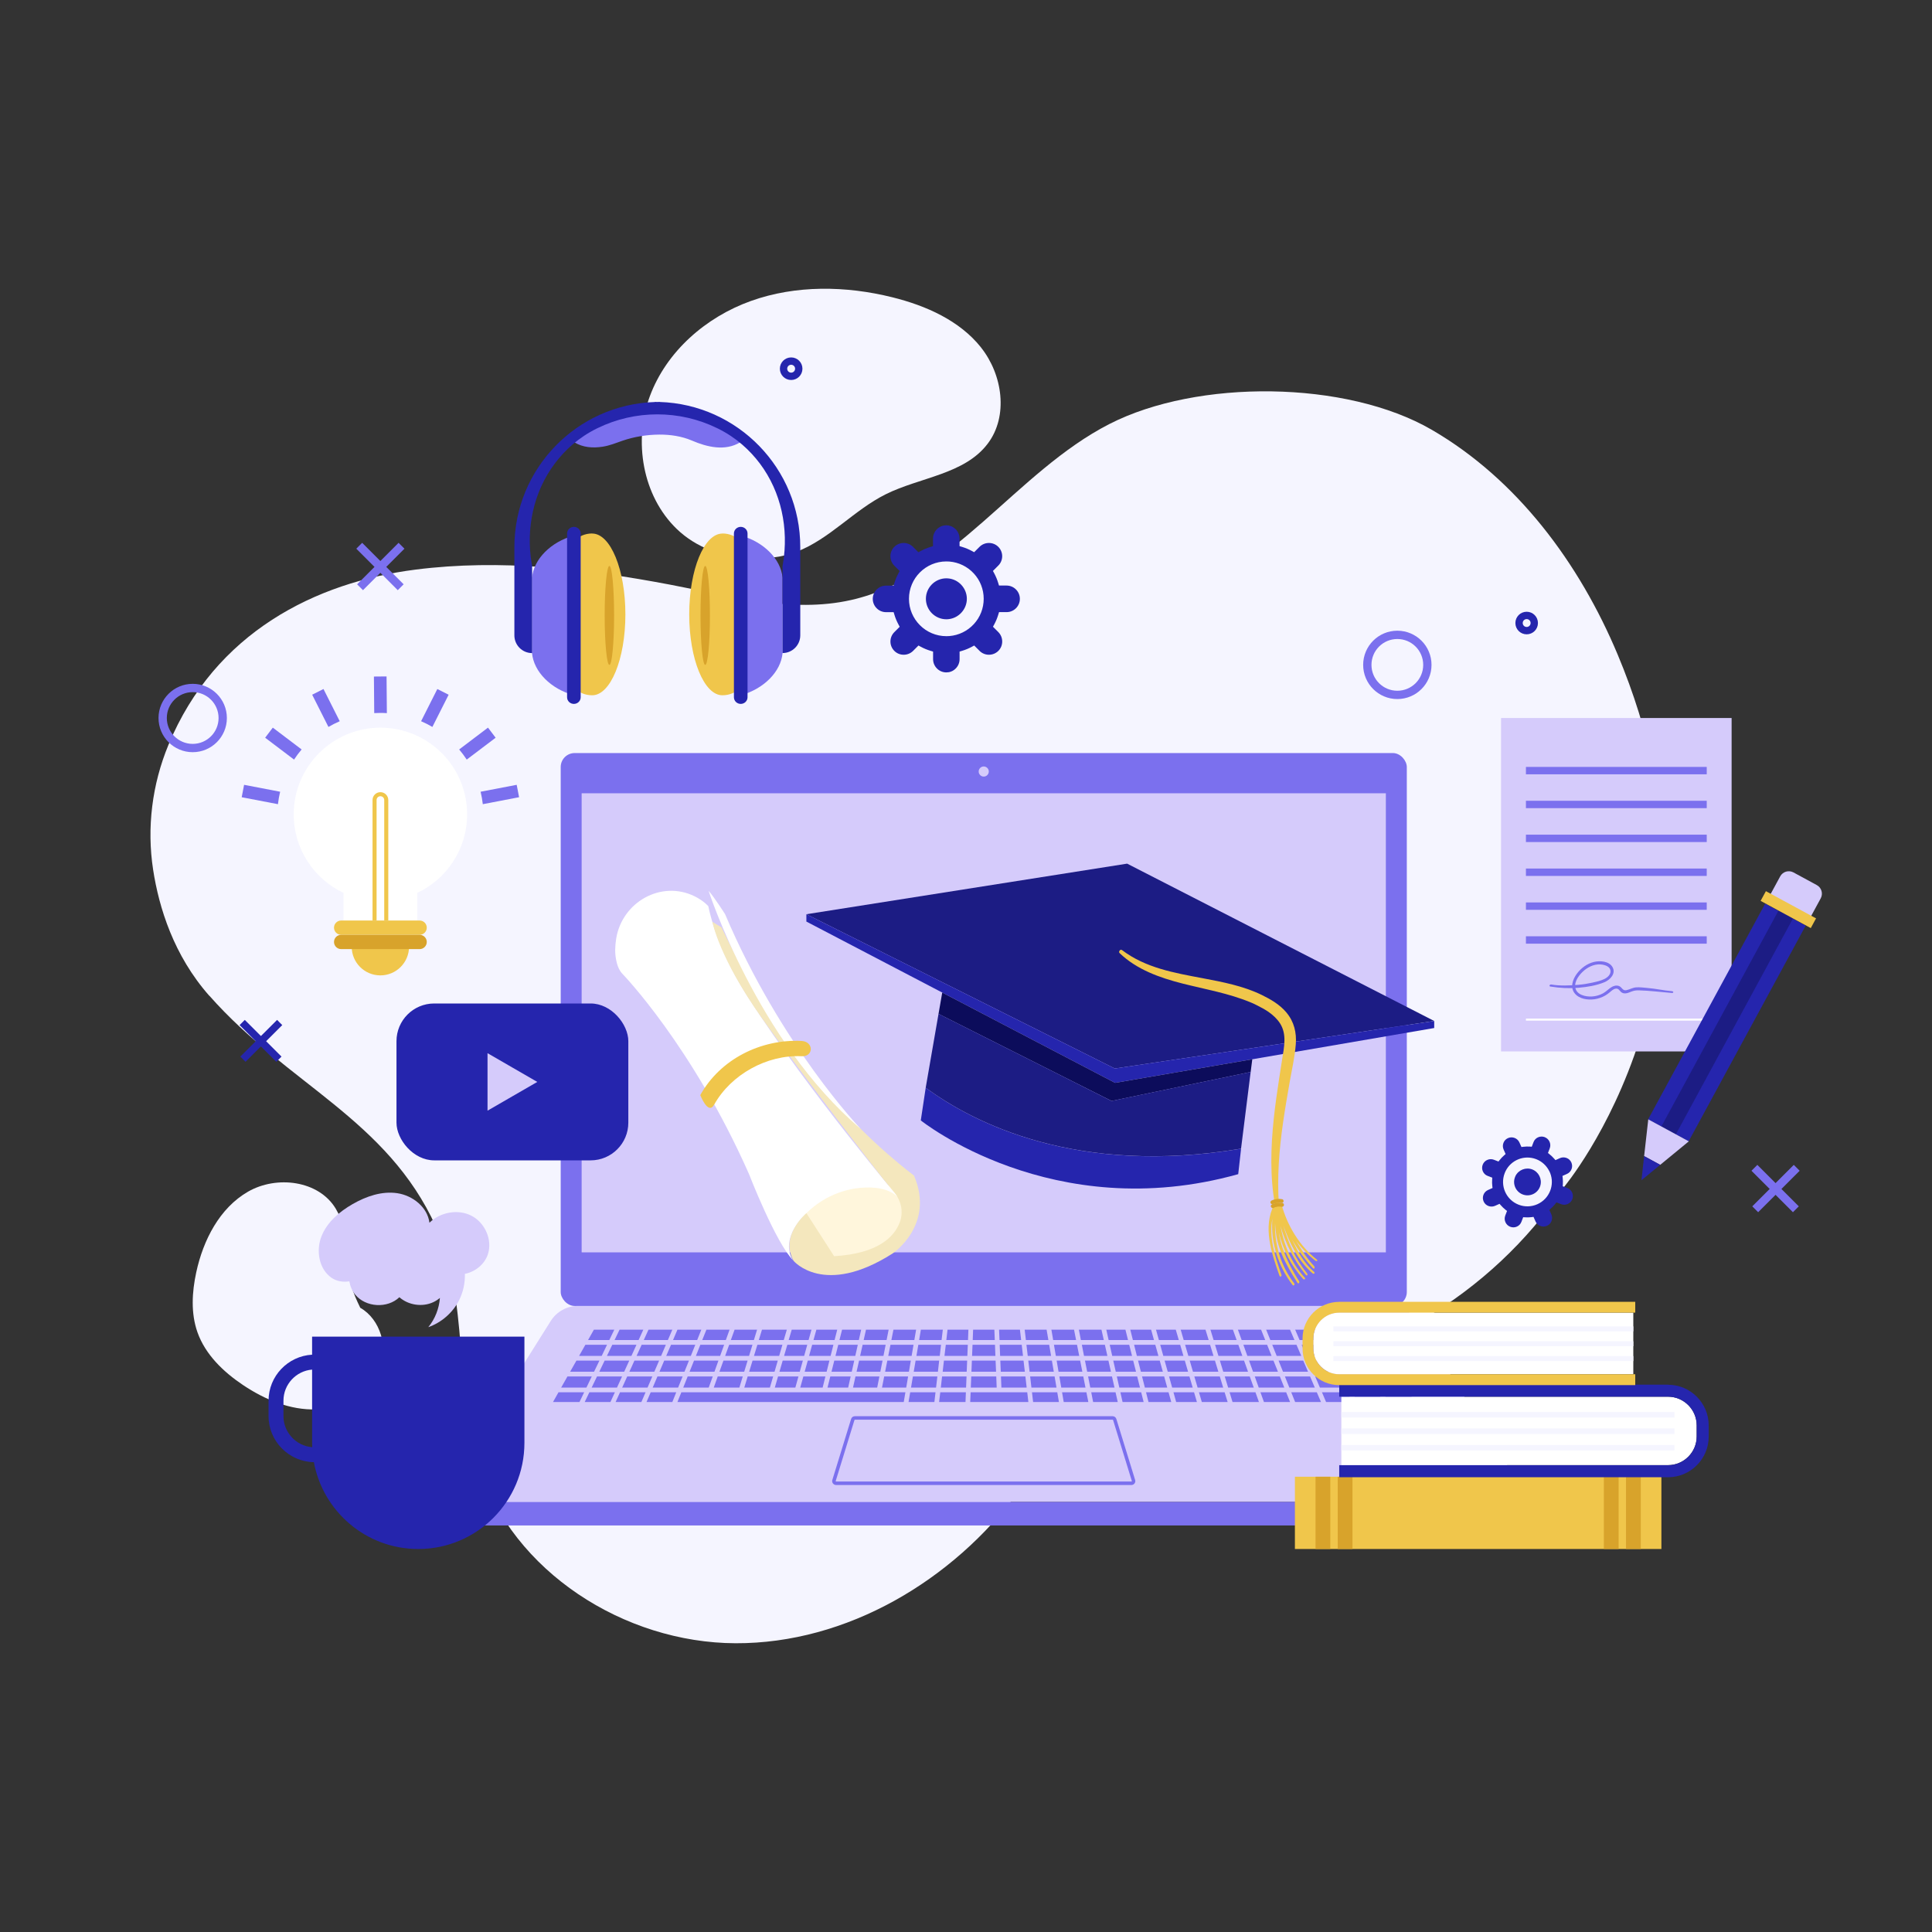 <?xml version="1.0" encoding="UTF-8"?>
<svg id="Objects" xmlns="http://www.w3.org/2000/svg" version="1.1" viewBox="0 0 500 500">
  <rect x="0" y="0" width="500" height="500" fill="#333333" stroke="none"/>
  <defs>
    <style>
      .cls-1 {
        fill: #f5f5ff;
      }

      .cls-1, .cls-2, .cls-3, .cls-4, .cls-5, .cls-6, .cls-7, .cls-8, .cls-9, .cls-10, .cls-11 {
        stroke-width: 0px;
      }

      .cls-2 {
        fill: #7b70ee;
      }

      .cls-3 {
        fill: #f4e7bd;
      }

      .cls-4 {
        fill: #d5cbfb;
      }

      .cls-5 {
        fill: #0c0c5b;
      }

      .cls-6 {
        fill: #f0c64b;
      }

      .cls-12 {
        stroke: #2525ad;
        stroke-width: 1.9px;
      }

      .cls-12, .cls-13 {
        fill: none;
        stroke-miterlimit: 10;
      }

      .cls-13 {
        stroke: #7b70ee;
        stroke-width: 2.15px;
      }

      .cls-7 {
        fill: #fff;
      }

      .cls-8 {
        fill: #fff6dc;
      }

      .cls-9 {
        fill: #d8a32b;
      }

      .cls-10 {
        fill: #2525ad;
      }

      .cls-11 {
        fill: #1c1c84;
      }
    </style>
  </defs>
  <g>
    <path class="cls-1" d="M54.19,257.7c20.29,22.97,45.98,31.9,58.65,59.82,8.68,19.14,4.61,41.79,11.03,61.8,8.79,27.43,37.69,45.85,66.49,45.95,28.8.1,56.25-16.22,73.34-39.4,5.6-7.6,10.46-16.15,18.32-21.39,11.25-7.51,25.85-6.54,39.32-7.74,33.22-2.96,64.7-21.61,83.25-49.33,0,0,48.12-56.78,14.06-138.01-9.9-23.61-25.95-45.29-48.09-58.16-22.13-12.87-60.65-13.17-83.44-1.51-24.23,12.4-40.34,39.59-66.9,45.56-15.39,3.46-31.29-1.04-46.79-3.98-21.75-4.13-43.91-6.69-65.87-3.9-25.84,3.28-51.91,16.24-63.97,45.37-4.22,10.2-5.64,21.4-3.96,32.31,1.51,9.79,5.32,22.18,14.54,32.62Z"/>
    <path class="cls-1" d="M253.9,89.93c-5.59-7.01-14.29-10.84-22.99-13-12.01-2.98-24.92-3.2-36.57.96-11.65,4.17-21.86,13.05-26.16,24.65-4.3,11.6-1.93,25.79,6.98,34.37,4.99,4.81,12.01,7.39,18.9,7.38,4.09.44,8.27-.02,12.11-1.5,8.55-3.29,14.83-10.77,23.03-14.86,8.91-4.44,20.37-5.15,26.4-13.08,5.43-7.13,3.88-17.9-1.71-24.91Z"/>
    <path class="cls-1" d="M93.24,338.46c-.93-1.91-1.8-3.84-2.36-5.88-1.81-6.54-.5-14-4.01-19.81-4.41-7.29-15.27-8.62-22.66-4.38-7.39,4.25-11.62,12.55-13.42,20.88-1.11,5.13-1.43,10.59.32,15.54,2.04,5.75,6.69,10.22,11.76,13.62,5.64,3.78,12.22,6.55,19,6.32,3.02-.1,6.06-.9,8.75-2.31,2.12-.92,4-2.34,5.29-4.19.94-1.11,1.73-2.35,2.31-3.71,2.41-5.67.24-13.13-4.99-16.09Z"/>
  </g>
  <g>
    <g>
      <rect class="cls-2" x="145.11" y="194.89" width="218.97" height="143.09" rx="3.61" ry="3.61"/>
      <rect class="cls-4" x="150.53" y="205.3" width="208.13" height="118.81"/>
      <path class="cls-4" d="M255.9,199.67c0,.72-.59,1.31-1.31,1.31s-1.31-.59-1.31-1.31.59-1.31,1.31-1.31,1.31.59,1.31,1.31Z"/>
      <g>
        <path class="cls-4" d="M393.55,384.67l-26.9-42.81c-1.52-2.42-4.17-3.88-7.02-3.88h-210.07c-2.85,0-5.51,1.47-7.02,3.88l-26.9,42.81c-.76,1.21-1.03,2.65-.79,4.04h279.49c.24-1.39-.03-2.83-.79-4.04Z"/>
        <path class="cls-2" d="M114.85,388.71c.05.29.11.57.21.85l.42,1.27c.79,2.36,2.99,3.95,5.47,3.95h267.29c2.48,0,4.69-1.59,5.48-3.95l.42-1.27c.09-.28.16-.57.21-.85H114.85Z"/>
      </g>
      <g>
        <polygon class="cls-2" points="159.68 359.1 160.99 356.22 154.51 356.22 153.12 359.1 159.68 359.1"/>
        <polygon class="cls-2" points="171.1 350.9 171.74 349.4 172.33 348.02 166.06 348.02 164.75 350.9 171.1 350.9"/>
        <polygon class="cls-2" points="162.33 356.22 161.02 359.1 167.59 359.1 168.82 356.22 162.33 356.22"/>
        <polygon class="cls-2" points="161.54 355 162.85 352.12 156.48 352.12 155.1 355 161.54 355"/>
        <polygon class="cls-2" points="293.5 348.02 294.22 350.9 299.8 350.9 298.99 348.02 293.5 348.02"/>
        <polygon class="cls-2" points="193.5 356.22 192.62 359.1 199.25 359.1 200.09 356.22 193.5 356.22"/>
        <polygon class="cls-2" points="185.75 356.22 184.72 359.1 191.35 359.1 192.23 356.22 185.75 356.22"/>
        <polygon class="cls-2" points="177.97 356.22 176.82 359.1 183.42 359.1 184.46 356.22 177.97 356.22"/>
        <polygon class="cls-2" points="170.15 356.22 168.92 359.1 175.5 359.1 176.66 356.22 170.15 356.22"/>
        <polygon class="cls-2" points="300.26 348.02 301.06 350.9 306.27 350.9 305.43 348.02 300.26 348.02"/>
        <polygon class="cls-2" points="215.91 352.12 215.19 355 220.43 355 221.08 352.12 215.91 352.12"/>
        <polygon class="cls-2" points="272.76 348.02 273.25 350.9 279.3 350.9 278.73 348.02 272.76 348.02"/>
        <polygon class="cls-2" points="214.96 350.9 215.69 348.02 210.19 348.02 209.39 350.9 214.96 350.9"/>
        <polygon class="cls-2" points="208.12 350.9 208.92 348.02 203.76 348.02 202.92 350.9 208.12 350.9"/>
        <polygon class="cls-2" points="221.35 350.9 222 348.02 216.94 348.02 216.22 350.9 221.35 350.9"/>
        <polygon class="cls-2" points="306.7 348.02 307.54 350.9 314.05 350.9 313.17 348.02 306.7 348.02"/>
        <polygon class="cls-2" points="188.71 348.02 187.67 350.9 193.86 350.9 194.31 349.42 194.74 348.02 188.71 348.02"/>
        <polygon class="cls-2" points="186.37 350.9 187.41 348.02 181.25 348.02 180.1 350.9 186.37 350.9"/>
        <polygon class="cls-2" points="173.66 348.02 172.42 350.9 178.79 350.9 179.39 349.4 179.94 348.02 173.66 348.02"/>
        <polygon class="cls-2" points="287.19 348.02 287.84 350.9 292.97 350.9 292.24 348.02 287.19 348.02"/>
        <polygon class="cls-2" points="279.98 348.02 280.54 350.9 286.59 350.9 285.94 348.02 279.98 348.02"/>
        <polygon class="cls-2" points="201.65 350.9 202.49 348.02 196.01 348.02 195.13 350.9 201.65 350.9"/>
        <polygon class="cls-2" points="209.26 346.8 210.01 344.12 204.9 344.12 204.11 346.8 209.26 346.8"/>
        <polygon class="cls-2" points="202.84 346.8 203.63 344.12 197.2 344.12 196.38 346.8 202.84 346.8"/>
        <polygon class="cls-2" points="265.64 348.02 265.98 350.9 272.02 350.9 271.53 348.02 265.64 348.02"/>
        <polygon class="cls-2" points="229.45 346.8 229.98 344.12 224.12 344.12 223.52 346.8 229.45 346.8"/>
        <polygon class="cls-2" points="222.27 346.8 222.87 344.12 217.93 344.12 217.25 346.8 222.27 346.8"/>
        <polygon class="cls-2" points="215.99 346.8 216.67 344.12 211.28 344.12 210.53 346.8 215.99 346.8"/>
        <polygon class="cls-2" points="336.86 348.02 338.09 350.9 344.44 350.9 343.13 348.02 336.86 348.02"/>
        <polygon class="cls-2" points="172.85 346.8 174 344.12 167.83 344.12 166.61 346.8 172.85 346.8"/>
        <polygon class="cls-2" points="180.43 346.8 181.5 344.12 175.32 344.12 174.18 346.8 180.43 346.8"/>
        <polygon class="cls-2" points="195.11 346.8 195.93 344.12 190.11 344.12 189.14 346.8 195.11 346.8"/>
        <polygon class="cls-2" points="344.47 348.02 345.78 350.9 352.11 350.9 350.73 348.02 344.47 348.02"/>
        <polygon class="cls-2" points="187.85 346.8 188.81 344.12 182.82 344.12 181.74 346.8 187.85 346.8"/>
        <polygon class="cls-2" points="314.45 348.02 315.33 350.9 321.52 350.9 320.48 348.02 314.45 348.02"/>
        <polygon class="cls-2" points="228.83 356.22 228.26 359.1 234.53 359.1 235.02 356.22 228.83 356.22"/>
        <polygon class="cls-2" points="201.36 356.22 200.52 359.1 205.84 359.1 206.64 356.22 201.36 356.22"/>
        <polygon class="cls-2" points="221.4 356.22 220.76 359.1 227.02 359.1 227.59 356.22 221.4 356.22"/>
        <polygon class="cls-2" points="207.91 356.22 207.1 359.1 212.9 359.1 213.62 356.22 207.91 356.22"/>
        <polygon class="cls-2" points="214.88 356.22 214.16 359.1 219.51 359.1 220.15 356.22 214.88 356.22"/>
        <polygon class="cls-2" points="237.66 348.02 237.17 350.9 243.21 350.9 243.54 348.02 237.66 348.02"/>
        <polygon class="cls-2" points="236.63 346.8 237.09 344.12 231.22 344.12 230.69 346.8 236.63 346.8"/>
        <polygon class="cls-2" points="229.64 352.12 229.07 355 235.23 355 235.72 352.12 229.64 352.12"/>
        <polygon class="cls-2" points="329.25 348.02 330.4 350.9 336.76 350.9 335.53 348.02 329.25 348.02"/>
        <polygon class="cls-2" points="242.73 355 243.06 352.12 236.96 352.12 236.47 355 242.73 355"/>
        <polygon class="cls-2" points="321.78 348.02 322.81 350.9 329.08 350.9 327.93 348.02 321.78 348.02"/>
        <polygon class="cls-2" points="163.41 350.9 164.72 348.02 158.46 348.02 157.07 350.9 163.41 350.9"/>
        <polygon class="cls-2" points="302.08 359.1 301.28 356.22 295.56 356.22 296.29 359.1 302.08 359.1"/>
        <polygon class="cls-2" points="209.05 352.12 208.25 355 213.93 355 214.65 352.12 209.05 352.12"/>
        <polygon class="cls-2" points="312.8 346.8 311.98 344.12 305.56 344.12 306.34 346.8 312.8 346.8"/>
        <polygon class="cls-2" points="327.44 346.8 326.37 344.12 320.37 344.12 321.34 346.8 327.44 346.8"/>
        <polygon class="cls-2" points="320.04 346.8 319.08 344.12 313.26 344.12 314.08 346.8 320.04 346.8"/>
        <polygon class="cls-2" points="285.66 346.8 285.06 344.12 279.21 344.12 279.73 346.8 285.66 346.8"/>
        <polygon class="cls-2" points="278.49 346.8 277.96 344.12 272.1 344.12 272.56 346.8 278.49 346.8"/>
        <polygon class="cls-2" points="335.01 346.8 333.86 344.12 327.68 344.12 328.76 346.8 335.01 346.8"/>
        <polygon class="cls-2" points="298.65 346.8 297.91 344.12 292.52 344.12 293.19 346.8 298.65 346.8"/>
        <polygon class="cls-2" points="291.93 346.8 291.26 344.12 286.31 344.12 286.91 346.8 291.93 346.8"/>
        <polygon class="cls-2" points="295.03 359.1 294.3 356.22 289.03 356.22 289.68 359.1 295.03 359.1"/>
        <polygon class="cls-2" points="340.27 359.1 339.04 356.22 332.53 356.22 333.68 359.1 340.27 359.1"/>
        <polygon class="cls-2" points="324.47 359.1 323.43 356.22 316.96 356.22 317.84 359.1 324.47 359.1"/>
        <polygon class="cls-2" points="356.06 359.1 354.68 356.22 348.2 356.22 349.51 359.1 356.06 359.1"/>
        <polygon class="cls-2" points="348.17 359.1 346.86 356.22 340.36 356.22 341.59 359.1 348.17 359.1"/>
        <polygon class="cls-2" points="332.37 359.1 331.22 356.22 324.73 356.22 325.76 359.1 332.37 359.1"/>
        <polygon class="cls-2" points="288.43 359.1 287.78 356.22 281.6 356.22 282.16 359.1 288.43 359.1"/>
        <polygon class="cls-2" points="342.57 346.8 341.35 344.12 335.19 344.12 336.33 346.8 342.57 346.8"/>
        <polygon class="cls-2" points="353.47 350.9 359.32 350.9 357.69 348.02 352.08 348.02 353.47 350.9"/>
        <polygon class="cls-2" points="308.67 359.1 307.82 356.22 302.55 356.22 303.35 359.1 308.67 359.1"/>
        <polygon class="cls-2" points="350.14 346.8 348.85 344.12 342.69 344.12 343.91 346.8 350.14 346.8"/>
        <polygon class="cls-2" points="316.56 359.1 315.68 356.22 309.09 356.22 309.94 359.1 316.56 359.1"/>
        <polygon class="cls-2" points="357 346.8 355.48 344.12 350.2 344.12 351.49 346.8 357 346.8"/>
        <polygon class="cls-2" points="305.07 346.8 304.29 344.12 299.17 344.12 299.92 346.8 305.07 346.8"/>
        <polygon class="cls-2" points="265.7 359.1 265.37 356.22 259.05 356.22 259.16 359.1 265.7 359.1"/>
        <polygon class="cls-2" points="171.9 352.12 171.26 353.62 170.67 355 177.14 355 178.3 352.12 171.9 352.12"/>
        <polygon class="cls-2" points="272.72 355 272.23 352.12 266.12 352.12 266.46 355 272.72 355"/>
        <polygon class="cls-2" points="169.34 355 170.58 352.12 164.19 352.12 163.51 353.63 162.88 355 169.34 355"/>
        <polygon class="cls-2" points="223.25 348.02 222.6 350.9 228.64 350.9 229.21 348.02 223.25 348.02"/>
        <polygon class="cls-2" points="230.45 348.02 229.88 350.9 235.93 350.9 236.42 348.02 230.45 348.02"/>
        <polygon class="cls-2" points="194.76 352.12 193.88 355 200.45 355 201.29 352.12 194.76 352.12"/>
        <polygon class="cls-2" points="179.61 352.12 178.46 355 184.9 355 185.93 352.12 179.61 352.12"/>
        <polygon class="cls-2" points="202.56 352.12 201.72 355 206.98 355 207.78 352.12 202.56 352.12"/>
        <polygon class="cls-2" points="258.88 352.12 259 355 265.23 355 264.89 352.12 258.88 352.12"/>
        <polygon class="cls-2" points="187.23 352.12 186.19 355 192.6 355 193.48 352.12 187.23 352.12"/>
        <polygon class="cls-2" points="264.27 346.8 263.96 344.12 258.56 344.12 258.67 346.8 264.27 346.8"/>
        <polygon class="cls-2" points="280.92 359.1 280.35 356.22 274.16 356.22 274.65 359.1 280.92 359.1"/>
        <polygon class="cls-2" points="251.84 344.12 251.74 346.8 257.45 346.8 257.34 344.12 251.84 344.12"/>
        <polygon class="cls-2" points="251.69 348.02 251.57 350.9 257.61 350.9 257.5 348.02 251.69 348.02"/>
        <polygon class="cls-2" points="264.75 350.9 264.42 348.02 258.72 348.02 258.83 350.9 264.75 350.9"/>
        <polygon class="cls-2" points="271.32 346.8 270.86 344.12 265.19 344.12 265.5 346.8 271.32 346.8"/>
        <polygon class="cls-2" points="251.52 352.12 251.41 355 257.78 355 257.66 352.12 251.52 352.12"/>
        <polygon class="cls-2" points="251.36 356.22 251.24 359.1 257.94 359.1 257.83 356.22 251.36 356.22"/>
        <polygon class="cls-2" points="250.52 346.8 250.62 344.12 245.22 344.12 244.91 346.8 250.52 346.8"/>
        <polygon class="cls-2" points="237.87 346.8 243.68 346.8 244 344.12 238.32 344.12 237.87 346.8"/>
        <polygon class="cls-2" points="280.11 355 279.54 352.12 273.46 352.12 273.95 355 280.11 355"/>
        <polygon class="cls-2" points="222.33 352.12 221.68 355 227.83 355 228.4 352.12 222.33 352.12"/>
        <polygon class="cls-2" points="144.54 360.32 143.12 362.84 149.97 362.84 151.18 360.32 144.54 360.32"/>
        <polygon class="cls-2" points="307.47 355 306.63 352.12 301.4 352.12 302.21 355 307.47 355"/>
        <polygon class="cls-2" points="303.69 360.32 304.39 362.84 309.76 362.84 309.02 360.32 303.69 360.32"/>
        <polygon class="cls-2" points="294 355 293.27 352.12 288.11 352.12 288.76 355 294 355"/>
        <polygon class="cls-2" points="250.02 359.1 250.14 356.22 243.81 356.22 243.48 359.1 250.02 359.1"/>
        <polygon class="cls-2" points="326.2 360.32 327.11 362.84 333.87 362.84 332.86 360.32 326.2 360.32"/>
        <polygon class="cls-2" points="346.3 355 344.99 352.12 338.61 352.12 339.84 355 346.3 355"/>
        <polygon class="cls-2" points="334.17 360.32 335.18 362.84 341.87 362.84 340.79 360.32 334.17 360.32"/>
        <polygon class="cls-2" points="236.26 356.22 235.77 359.1 242.25 359.1 242.59 356.22 236.26 356.22"/>
        <polygon class="cls-2" points="146.86 356.22 145.23 359.1 151.77 359.1 153.15 356.22 146.86 356.22"/>
        <polygon class="cls-2" points="267.07 360.32 267.37 362.84 274.05 362.84 273.62 360.32 267.07 360.32"/>
        <polygon class="cls-2" points="168.4 360.32 167.32 362.84 174 362.84 175.01 360.32 168.4 360.32"/>
        <polygon class="cls-2" points="249.97 360.32 243.34 360.32 243.04 362.84 249.87 362.84 249.97 360.32"/>
        <polygon class="cls-2" points="338.51 355 337.28 352.12 330.89 352.12 332.04 355 338.51 355"/>
        <polygon class="cls-2" points="152.53 360.32 151.32 362.84 157.98 362.84 159.13 360.32 152.53 360.32"/>
        <polygon class="cls-2" points="280.79 352.12 281.36 355 287.51 355 286.86 352.12 280.79 352.12"/>
        <polygon class="cls-2" points="310.29 360.32 311.03 362.84 317.71 362.84 316.93 360.32 310.29 360.32"/>
        <polygon class="cls-2" points="282.41 360.32 282.9 362.84 289.27 362.84 288.7 360.32 282.41 360.32"/>
        <polygon class="cls-2" points="315.31 355 314.43 352.12 307.9 352.12 308.74 355 315.31 355"/>
        <polygon class="cls-2" points="322.99 355 321.96 352.12 315.7 352.12 316.58 355 322.99 355"/>
        <polygon class="cls-2" points="274.86 360.32 275.29 362.84 281.66 362.84 281.16 360.32 274.86 360.32"/>
        <polygon class="cls-2" points="318.21 360.32 318.98 362.84 325.81 362.84 324.91 360.32 318.21 360.32"/>
        <polygon class="cls-2" points="151.5 348.02 149.87 350.9 155.72 350.9 157.1 348.02 151.5 348.02"/>
        <polygon class="cls-2" points="350.06 360.32 351.21 362.84 357.87 362.84 356.65 360.32 350.06 360.32"/>
        <polygon class="cls-2" points="153.7 344.12 152.19 346.8 157.69 346.8 158.98 344.12 153.7 344.12"/>
        <polygon class="cls-2" points="330.73 355 329.57 352.12 323.25 352.12 324.29 355 330.73 355"/>
        <polygon class="cls-2" points="233.89 362.84 234.32 360.32 176.33 360.32 175.32 362.84 233.89 362.84"/>
        <polygon class="cls-2" points="289.95 360.32 290.52 362.84 295.97 362.84 295.34 360.32 289.95 360.32"/>
        <polygon class="cls-2" points="244.43 350.9 250.35 350.9 250.47 348.02 244.77 348.02 244.43 350.9"/>
        <polygon class="cls-2" points="362.32 356.22 356.03 356.22 359.22 362.84 366.07 362.84 362.32 356.22"/>
        <polygon class="cls-2" points="355.44 355 361.63 355 360 352.12 354.06 352.12 355.44 355"/>
        <polygon class="cls-2" points="354.09 355 352.7 352.12 346.33 352.12 347.64 355 354.09 355"/>
        <polygon class="cls-2" points="241.82 362.84 242.11 360.32 235.56 360.32 235.13 362.84 241.82 362.84"/>
        <polygon class="cls-2" points="251.19 360.32 251.09 362.84 266.14 362.84 265.85 360.32 251.19 360.32"/>
        <polygon class="cls-2" points="342.12 360.32 343.19 362.84 349.87 362.84 348.72 360.32 342.12 360.32"/>
        <polygon class="cls-2" points="300.94 355 300.14 352.12 294.53 352.12 295.26 355 300.94 355"/>
        <polygon class="cls-2" points="296.59 360.32 297.23 362.84 303.12 362.84 302.42 360.32 296.59 360.32"/>
        <polygon class="cls-2" points="149.18 352.12 147.55 355 153.74 355 155.13 352.12 149.18 352.12"/>
        <polygon class="cls-2" points="165.27 346.8 166.49 344.12 160.34 344.12 159.05 346.8 165.27 346.8"/>
        <polygon class="cls-2" points="160.46 360.32 159.32 362.84 165.99 362.84 167.07 360.32 160.46 360.32"/>
        <polygon class="cls-2" points="250.18 355 250.3 352.12 244.29 352.12 243.96 355 250.18 355"/>
        <polygon class="cls-2" points="272.93 356.22 266.6 356.22 266.93 359.1 273.42 359.1 272.93 356.22"/>
      </g>
      <path class="cls-2" d="M292.8,384.32h-76.42c-.33,0-.62-.15-.82-.41-.19-.26-.25-.59-.15-.9l4.86-15.79c.13-.43.52-.71.97-.71h66.7c.45,0,.84.29.97.71l4.86,15.79c.1.31.04.64-.15.9-.19.26-.49.41-.82.41ZM221.24,367.41s-.09.03-.1.08l-4.86,15.79s0,.08.02.1c.02.02.04.04.09.04h76.42s.07-.02.09-.04c.01-.02.03-.05.02-.1l-4.86-15.79s-.06-.08-.1-.08h-66.7Z"/>
    </g>
    <g>
      <g>
        <g>
          <polygon class="cls-11" points="291.7 223.51 208.69 236.6 288.51 276.53 371.17 264.23 291.7 223.51"/>
          <polygon class="cls-10" points="208.69 236.6 208.69 238.5 288.57 280.24 371.17 266.05 371.17 264.23 288.51 276.53 208.69 236.6"/>
          <path class="cls-10" d="M239.57,281.52l-1.27,8.44s34.08,27.37,82.15,13.91l.74-6.59c-42.48,7.11-69.22-6.66-81.61-15.76Z"/>
          <g>
            <path class="cls-6" d="M340.77,325.96c-4.45-3.53-7.6-8.73-9.1-14.21-.11-.41-.65-.26-.72.09-.1-.13-.3-.15-.47-.07-.08-.28-.54-.41-.71-.07-3.05,5.91-.69,12.59,1.35,18.44.16.46.67.21.51-.25-1.6-4.58-3.31-9.7-2.33-14.53-.54,6.1,1.49,12.34,5.21,17.18.27.35.69-.07.42-.42-3.38-4.39-5.12-9.97-4.94-15.51.1,2.18.44,4.36,1.14,6.41,1.07,3.15,2.86,6.16,4.64,8.95.26.41.68-.01.42-.42-1.72-2.68-3.2-5.56-4.27-8.57-.46-1.29-.76-2.64-.95-4.01,1.03,4.44,3.17,8.6,6.25,11.99.32.36.75.04.42-.32-3.37-3.71-5.4-8.46-6.24-13.36,1.24,4.59,3.52,8.93,6.54,12.66.31.38.62-.03.31-.41-2.95-3.64-4.89-7.89-6.11-12.37,1.64,4.62,3.76,9.07,7.52,12.36.37.32.77-.05.4-.37-2.58-2.26-4.28-5.3-5.67-8.36,1.5,2.67,3.31,5.17,5.41,7.43.33.36.61-.21.28-.56-1.85-1.99-3.26-4.18-4.63-6.51,1.41,1.89,3.05,3.62,4.92,5.09.38.3.79.03.41-.27Z"/>
            <path class="cls-6" d="M332.95,262.06c-1.73-2.07-4.07-3.43-6.47-4.6-4.77-2.31-10.07-3.32-15.24-4.3-7.31-1.38-14.78-2.66-20.85-7.27-.24-.18-.46-.09-.6.09-.01.01-.02.02-.03.04,0,0,0,.01-.01.02-.15.18-.19.44.03.65,4.45,4.26,10.4,6.36,16.26,7.85,5.92,1.5,11.96,2.52,17.63,4.88.18.07.35.15.53.22.03.01.22.1.22.1.29.14.58.29.87.43,1.06.53,2.09,1.07,3.06,1.75,1.16.82,2.24,1.82,2.99,3.04.82,1.33,1.1,2.83,1.07,4.38-.03,1.61-.33,3.22-.59,4.8-.27,1.64-.51,3.29-.77,4.94-.52,3.41-1.01,6.81-1.38,10.24-.81,7.54-1.03,15.23.33,22.73.1.56,1.03.43.99-.13-.53-7.11.05-14.24,1.05-21.29.5-3.51,1.1-7,1.71-10.49.58-3.28,1.34-6.58,1.6-9.89.24-3.01-.45-5.85-2.41-8.19Z"/>
            <path class="cls-9" d="M329.62,312.59c.09-.04.17-.08.26-.12.05-.02.05-.02,0,0,.03,0,.05-.02.08-.03.04-.01.08-.03.12-.04.19-.06.38-.1.58-.13.05,0,.09-.02.14-.02-.13,0,.02,0,.05,0,.1,0,.19,0,.29,0,.1,0,.19,0,.29.02.05,0,.09,0,.14.02.03,0,.05,0,.08.01-.07-.01-.07-.01-.01,0,.14.03.26.03.39-.04.11-.06.21-.17.24-.29.06-.24-.05-.58-.33-.63-.95-.18-1.91-.07-2.78.36-.24.12-.34.45-.21.68.14.24.43.33.68.21h0Z"/>
            <path class="cls-9" d="M329.52,311.6c.09-.04.17-.08.26-.12.05-.02.05-.02,0,0,.03,0,.05-.02.08-.03.04-.01.08-.03.12-.04.19-.06.38-.1.58-.13.05,0,.09-.02.14-.02-.13,0,.02,0,.05,0,.1,0,.19,0,.29,0,.1,0,.19,0,.29.02.05,0,.09,0,.14.02.03,0,.05,0,.08.01-.07-.01-.07-.01-.01,0,.14.03.26.03.39-.04.11-.06.21-.17.24-.29.06-.24-.05-.58-.33-.63-.95-.18-1.91-.07-2.78.36-.24.12-.34.45-.21.68.14.24.43.33.68.21h0Z"/>
          </g>
        </g>
        <g>
          <polygon class="cls-5" points="323.67 277.42 324.09 274.14 288.57 280.24 243.85 256.87 242.89 262.39 287.67 284.93 323.67 277.42"/>
          <path class="cls-11" d="M287.67,284.93l-44.78-22.55-3.32,19.13c12.39,9.09,39.13,22.86,81.61,15.76l2.49-19.86-36,7.51Z"/>
        </g>
      </g>
      <g>
        <g>
          <path class="cls-8" d="M233.39,310.89c1.98,5.34-2.28,11.84-9.51,14.53-7.24,2.69-11.36-.7-14.26-5.61-4.23-7.17-.15-11.04,7.08-13.73,7.24-2.69,14.71-.53,16.69,4.8Z"/>
          <path class="cls-7" d="M161.14,252.09s17.95,18.49,32.67,51.68c0,0,6.98,18.02,11.56,22.52,0,0-3.71-4.17,1.95-10.84,4.16-4.9,10.22-7.9,16.63-8.12,3.59-.13,7.33.62,9.46,3.64,0,0-23.95-28.21-39.59-52.55-6.25-9.72-9.21-17.76-10.51-23.9,0,0-1.18-1.39-3.53-2.55-8.64-4.27-18.81,1.48-20.32,10.99-.14.89-.23,1.83-.25,2.84,0,0-.12,4.22,1.93,6.29Z"/>
          <path class="cls-3" d="M205.36,326.29s7.86,9.48,25.66-1.9c0,0,11.02-7.35,5.52-20.15,0,0-11.42-8.52-20.43-19.31s-20.15-25.49-29.39-44.93l-2.36-1.43s1.7,9.22,12.7,24.75c11,15.53,31.3,41.54,31.3,41.54l3.1,3.74c1.78,2.15,2.39,5.1,1.41,7.71-1.4,3.72-5.52,8.12-17,8.79l-7.17-11.13s-6.96,5.77-3.33,12.32Z"/>
          <path class="cls-7" d="M222.74,292.15s-20.63-21.51-35.09-55.56c0,0-2.61-4.14-4.27-6.06,0,0,12.57,38.85,39.35,61.61Z"/>
        </g>
        <path class="cls-6" d="M184.81,285.91c4.34-7.83,13.72-13,22.64-12.56,3.18.16,3.17-3.79,0-3.95-10.59-.53-21.08,4.75-26.22,14.01,0,0,2.03,5.28,3.57,2.49h0Z"/>
      </g>
    </g>
  </g>
  <g>
    <rect class="cls-10" x="102.61" y="259.7" width="60" height="40.6" rx="9.76" ry="9.76"/>
    <polygon class="cls-4" points="126.17 280 126.17 272.56 132.61 276.28 139.05 280 132.61 283.72 126.17 287.44 126.17 280"/>
  </g>
  <g>
    <g>
      <g>
        <path class="cls-7" d="M120.89,210.76c0-12.4-10.05-22.44-22.44-22.44s-22.44,10.05-22.44,22.44c0,8.98,5.28,16.73,12.9,20.32v7.16h19.08v-7.16c7.62-3.59,12.9-11.33,12.9-20.32Z"/>
        <path class="cls-6" d="M108.6,241.93h-20.31c-1.02,0-1.85-.83-1.85-1.85h0c0-1.02.83-1.85,1.85-1.85h20.31c1.02,0,1.85.83,1.85,1.85h0c0,1.02-.83,1.85-1.85,1.85Z"/>
        <path class="cls-6" d="M91.02,243.78h14.84v1.23c0,4.1-3.32,7.42-7.42,7.42h0c-4.1,0-7.42-3.32-7.42-7.42v-1.23h0Z"/>
        <path class="cls-9" d="M108.6,245.63h-20.31c-1.02,0-1.85-.83-1.85-1.85h0c0-1.02.83-1.85,1.85-1.85h20.31c1.02,0,1.85.83,1.85,1.85h0c0,1.02-.83,1.85-1.85,1.85Z"/>
      </g>
      <path class="cls-6" d="M100.49,238.23h-1.05v-31.18c0-.55-.44-.99-.99-.99s-.99.44-.99.99v31.18h-1.05v-31.18c0-1.13.92-2.04,2.04-2.04s2.04.92,2.04,2.04v31.18Z"/>
    </g>
    <g>
      <path class="cls-2" d="M63.17,203.11l-.62,3.21,9.38,1.8c.13-1.1.32-2.17.57-3.22l-9.34-1.79Z"/>
      <path class="cls-2" d="M70.6,188.31l-1.98,2.61,7.48,5.66c.6-.92,1.25-1.79,1.96-2.62l-7.46-5.65Z"/>
      <path class="cls-2" d="M83.71,178.32l-2.92,1.47,4.21,8.34c.94-.55,1.91-1.04,2.92-1.48l-4.2-8.33Z"/>
      <path class="cls-2" d="M134.34,206.32l-.62-3.21-9.34,1.79c.25,1.05.45,2.13.57,3.22l9.38-1.8Z"/>
      <path class="cls-2" d="M128.27,190.92l-1.98-2.61-7.46,5.65c.7.83,1.36,1.71,1.96,2.62l7.48-5.66Z"/>
      <path class="cls-2" d="M116.1,179.79l-2.92-1.47-4.2,8.33c1.01.43,1.98.93,2.92,1.48l4.21-8.34Z"/>
      <path class="cls-2" d="M100.12,184.55l-.08-9.49-3.27.03.08,9.46c.53-.03,1.06-.05,1.6-.05s1.12.02,1.67.06Z"/>
    </g>
  </g>
  <g>
    <g>
      <rect class="cls-6" x="335.12" y="382.18" width="94.85" height="18.7"/>
      <g>
        <g>
          <rect class="cls-9" x="340.46" y="382.18" width="3.82" height="18.7"/>
          <rect class="cls-9" x="346.2" y="382.18" width="3.82" height="18.7"/>
        </g>
        <g>
          <rect class="cls-9" x="415.08" y="382.18" width="3.82" height="18.7"/>
          <rect class="cls-9" x="420.81" y="382.18" width="3.82" height="18.7"/>
        </g>
      </g>
    </g>
    <g>
      <g>
        <path class="cls-7" d="M439.1,371.76v-2.88c0-4.09-3.33-7.42-7.42-7.42h-84.54v17.71h84.54c4.09,0,7.42-3.33,7.42-7.42Z"/>
        <path class="cls-10" d="M431.68,358.35h-85.09v3.12h85.09c4.09,0,7.42,3.33,7.42,7.42v2.88c0,4.09-3.33,7.42-7.42,7.42h-85.09v3.12h85.09c5.81,0,10.53-4.72,10.53-10.53v-2.88c0-5.81-4.72-10.53-10.53-10.53Z"/>
      </g>
      <g>
        <rect class="cls-1" x="347.15" y="365.43" width="86.19" height="1.42"/>
        <rect class="cls-1" x="347.15" y="369.69" width="86.19" height="1.42"/>
        <rect class="cls-1" x="347.15" y="373.96" width="86.19" height="1.42"/>
      </g>
    </g>
    <g>
      <g>
        <path class="cls-7" d="M339.9,348.98v-2.59c0-3.68,3-6.68,6.68-6.68h76.12v15.94h-76.12c-3.68,0-6.68-3-6.68-6.68Z"/>
        <path class="cls-6" d="M346.58,336.9h76.62v2.81h-76.62c-3.68,0-6.68,3-6.68,6.68v2.59c0,3.68,3,6.68,6.68,6.68h76.62v2.81h-76.62c-5.23,0-9.48-4.25-9.48-9.48v-2.59c0-5.23,4.25-9.48,9.48-9.48Z"/>
      </g>
      <g>
        <rect class="cls-1" x="345.09" y="343.28" width="77.61" height="1.28" transform="translate(767.79 687.83) rotate(180)"/>
        <rect class="cls-1" x="345.09" y="347.12" width="77.61" height="1.28" transform="translate(767.79 695.52) rotate(180)"/>
        <rect class="cls-1" x="345.09" y="350.96" width="77.61" height="1.28" transform="translate(767.79 703.2) rotate(180)"/>
      </g>
    </g>
  </g>
  <g>
    <g>
      <g>
        <g>
          <path class="cls-6" d="M186.96,138.06h0c3.58,0,6.49,2.82,6.49,6.29v.96c1.3,3.67,2.1,8.45,2.1,13.69s-.79,10.02-2.1,13.69v.96c0,3.47-2.9,6.29-6.49,6.29h0c-4.74,0-8.59-9.37-8.59-20.93s3.84-20.93,8.59-20.93Z"/>
          <path class="cls-9" d="M181.29,159.27c0,7.07.55,12.81,1.22,12.81s1.22-5.73,1.22-12.81-.55-12.81-1.22-12.81-1.22,5.73-1.22,12.81Z"/>
        </g>
        <path class="cls-2" d="M202.53,149.51v19.51c-.44,4.83-4.88,9.3-10.83,10.91v-41.33c5.95,1.62,10.39,6.09,10.83,10.91Z"/>
        <path class="cls-10" d="M191.7,182.17h0c.97,0,1.76-.77,1.76-1.71v-42.4c0-.94-.79-1.71-1.76-1.71h0c-.97,0-1.76.77-1.76,1.71v42.4c0,.94.79,1.71,1.76,1.71Z"/>
      </g>
      <g>
        <g>
          <path class="cls-6" d="M153.26,138.06h0c-3.58,0-6.49,2.82-6.49,6.29v.96c-1.3,3.67-2.1,8.45-2.1,13.69s.79,10.02,2.1,13.69v.96c0,3.47,2.9,6.29,6.49,6.29h0c4.74,0,8.59-9.37,8.59-20.93s-3.84-20.93-8.59-20.93Z"/>
          <path class="cls-9" d="M158.93,159.27c0,7.07-.55,12.81-1.22,12.81s-1.22-5.73-1.22-12.81.55-12.81,1.22-12.81,1.22,5.73,1.22,12.81Z"/>
        </g>
        <path class="cls-2" d="M137.69,149.51v19.51c.44,4.83,4.88,9.3,10.83,10.91v-41.33c-5.95,1.62-10.39,6.09-10.83,10.91Z"/>
        <path class="cls-10" d="M148.52,182.17h0c-.97,0-1.76-.77-1.76-1.71v-42.4c0-.94.79-1.71,1.76-1.71h0c.97,0,1.76.77,1.76,1.71v42.4c0,.94-.79,1.71-1.76,1.71Z"/>
      </g>
    </g>
    <g>
      <path class="cls-2" d="M191.86,112.26c-3.52-2.91-8.13-4.74-12.51-5.82-4.49-1.1-9.19-1.39-13.78-.85-1.39.16-2.77.38-4.13.67-.93.2-1.96.35-2.83.76-.91.43-1.79.9-2.69,1.36-2.43,1.22-4.85,2.45-7.28,3.67-.97.49-.85,1.9,0,2.42,2.24,1.36,4.81,1.53,7.35,1.13,1.79-.28,3.42-.95,5.11-1.54,3.04-1.05,6.34-1.57,9.55-1.59,2.87-.01,5.77.42,8.42,1.55,3.92,1.69,8.61,2.81,12.5.44.71-.43,1-1.61.28-2.2Z"/>
      <path class="cls-10" d="M170.72,104.04v-.03c-.2,0-.4.01-.61.02-.2,0-.41-.02-.61-.02v.03c-20.2.64-36.38,17.21-36.38,37.57v22.82c0,2.53,2.05,4.59,4.59,4.59v-22.5l-.1-.59c-1.55-9.12.43-18.62,6-26.01,2.6-3.45,6.12-6.7,10.89-9.05.06-.03.11-.06.17-.08,9.71-4.74,21.18-4.74,30.89,0,.06.03.11.06.17.08,4.8,2.36,8.33,5.64,10.94,9.11,5.53,7.38,7.49,16.86,5.95,25.95l-.1.58v22.5c2.53,0,4.59-2.05,4.59-4.59v-22.82c0-20.36-16.18-36.93-36.39-37.57Z"/>
    </g>
  </g>
  <g>
    <g>
      <rect class="cls-4" x="388.47" y="185.82" width="59.67" height="86.29"/>
      <g>
        <rect class="cls-2" x="394.91" y="198.48" width="46.79" height="1.91"/>
        <rect class="cls-2" x="394.91" y="207.24" width="46.79" height="1.91"/>
        <rect class="cls-2" x="394.91" y="216.01" width="46.79" height="1.91"/>
        <rect class="cls-2" x="394.91" y="224.78" width="46.79" height="1.91"/>
        <rect class="cls-2" x="394.91" y="233.55" width="46.79" height="1.91"/>
        <rect class="cls-2" x="394.91" y="242.31" width="46.79" height="1.91"/>
      </g>
      <rect class="cls-7" x="394.91" y="263.61" width="46.79" height=".53"/>
      <path class="cls-2" d="M401.31,255.32c2.39.4,4.82.52,7.23.31,2.23-.19,4.6-.57,6.68-1.43,1.48-.61,3.1-2.29,2.06-3.98-.92-1.49-3.21-1.64-4.74-1.28-1.78.42-3.36,1.59-4.44,3.04-1.08,1.45-1.83,3.55-.55,5.12,1.18,1.45,3.35,1.74,5.09,1.5.98-.14,1.93-.46,2.79-.96.4-.23.77-.51,1.13-.8.46-.38.95-.89,1.58-.98.75-.1.93.46,1.4.88.33.29.76.38,1.19.34.53-.05,1.01-.28,1.5-.47.62-.24,1.23-.33,1.89-.31,2.85.07,5.71.45,8.55.68.51.04.5-.43,0-.47-2.11-.17-4.22-.66-6.34-.83-.96-.08-1.96-.23-2.92-.15-.91.07-1.64.55-2.51.73-.98.21-1.11-.78-1.9-1.08-.7-.27-1.46-.04-2.06.36-.73.48-1.32,1.12-2.09,1.54-.87.47-1.85.75-2.84.81-1.6.1-3.98-.39-4.32-2.28-.31-1.73,1.13-3.51,2.37-4.53,1.28-1.05,3.01-1.74,4.68-1.43.8.15,1.83.52,2.03,1.41.23,1.04-.69,1.88-1.53,2.29-.97.48-2.1.72-3.16.96-1.17.26-2.36.45-3.55.55-2.34.2-4.7.32-7.02-.07-.5-.08-.71.47-.21.55h0Z"/>
    </g>
    <g>
      <path class="cls-4" d="M461.55,226.9h6.87c1.4,0,2.53,1.14,2.53,2.53v6.47h-11.93v-6.47c0-1.4,1.14-2.53,2.53-2.53Z" transform="translate(166.65 -193.75) rotate(28.48)"/>
      <rect class="cls-10" x="440.99" y="232.85" width="11.93" height="63.53" transform="translate(180.31 -181.14) rotate(28.49)"/>
      <rect class="cls-11" x="444.83" y="232.85" width="4.26" height="63.53" transform="translate(180.31 -181.13) rotate(28.48)"/>
      <rect class="cls-6" x="455.4" y="234.01" width="14.77" height="2.86" transform="translate(168.31 -192.22) rotate(28.48)"/>
      <g>
        <polygon class="cls-4" points="437.06 295.38 426.57 289.69 425.5 299.2 429.66 301.46 437.06 295.38"/>
        <polygon class="cls-10" points="429.66 301.46 425.5 299.2 424.81 305.44 429.66 301.46"/>
      </g>
    </g>
  </g>
  <g>
    <g>
      <line class="cls-13" x1="92.97" y1="141.24" x2="103.7" y2="151.98"/>
      <line class="cls-13" x1="103.91" y1="141.24" x2="93.18" y2="151.98"/>
    </g>
    <g>
      <line class="cls-13" x1="454.04" y1="302.23" x2="464.77" y2="312.96"/>
      <line class="cls-13" x1="464.99" y1="302.23" x2="454.25" y2="312.96"/>
    </g>
    <g>
      <line class="cls-12" x1="62.68" y1="264.62" x2="72.18" y2="274.12"/>
      <line class="cls-12" x1="72.38" y1="264.62" x2="62.87" y2="274.12"/>
    </g>
    <path class="cls-13" d="M57.64,185.82c0,4.29-3.48,7.77-7.77,7.77s-7.77-3.48-7.77-7.77,3.48-7.77,7.77-7.77,7.77,3.48,7.77,7.77Z"/>
    <circle class="cls-13" cx="361.63" cy="172.07" r="7.77"/>
    <path class="cls-12" d="M397.07,161.24c0,1.09-.88,1.97-1.97,1.97s-1.97-.88-1.97-1.97.88-1.97,1.97-1.97,1.97.88,1.97,1.97Z"/>
    <path class="cls-12" d="M206.72,95.42c0,1.09-.88,1.97-1.97,1.97s-1.97-.88-1.97-1.97.88-1.97,1.97-1.97,1.97.88,1.97,1.97Z"/>
  </g>
  <g>
    <path class="cls-10" d="M80.77,345.92v4.67c-6.27.35-11.27,5.55-11.27,11.91v3.97c0,6.52,5.25,11.82,11.73,11.94,2.36,12.78,13.55,22.47,27.01,22.47h0c15.18,0,27.48-12.3,27.48-27.48v-27.48h-54.96ZM73.36,366.47v-3.97c0-4.23,3.27-7.71,7.41-8.05v18.95c0,.38.01.75.03,1.13-4.16-.33-7.44-3.81-7.44-8.05Z"/>
    <path class="cls-4" d="M122.04,314.64c-3.5-1.8-8.09-.95-10.9,1.8-.5-4.01-4.31-7.04-8.31-7.64-4-.6-8.05.8-11.56,2.81-3.44,1.97-6.65,4.7-8.09,8.39s-.63,8.45,2.63,10.7c1.33.91,3.02,1.17,4.6.9.21,1.26.71,2.45,1.52,3.45,2.72,3.31,8.34,3.64,11.43.67,2.34,2.07,5.94,2.6,8.78,1.28.62-.29,1.19-.66,1.71-1.1-.21,2.75-1.25,5.44-3.01,7.57,3.41-1.19,6.32-3.73,7.96-6.94,1.07-2.11,1.58-4.49,1.51-6.86,2.65-.51,5.09-2.45,5.95-5.05,1.24-3.73-.74-8.18-4.23-9.98Z"/>
  </g>
  <g>
    <path class="cls-10" d="M245.36,149.69h0c-.14-.01-.29-.02-.44-.02-2.92,0-5.3,2.38-5.3,5.3s2.38,5.3,5.3,5.3c.15,0,.3,0,.43-.02,2.73-.22,4.87-2.55,4.87-5.28s-2.13-5.06-4.86-5.28Z"/>
    <path class="cls-10" d="M263.94,154.98c0-.92-.36-1.78-1.01-2.43-.65-.65-1.51-1.01-2.43-1.01h-1.96l-.2-.66c-.26-.87-.61-1.71-1.04-2.51l-.33-.61,1.39-1.39c1.34-1.34,1.34-3.51,0-4.85-.65-.65-1.51-1-2.43-1s-1.78.36-2.43,1l-1.39,1.39-.61-.33c-.8-.43-1.64-.78-2.51-1.04l-.66-.2v-1.96c0-1.63-1.16-3.04-2.75-3.36-.22-.05-.45-.07-.68-.07-.92,0-1.78.36-2.43,1.01-.65.65-1.01,1.51-1.01,2.43v1.96l-.66.2c-.87.26-1.71.61-2.51,1.04l-.61.33-1.39-1.39c-1.34-1.34-3.51-1.34-4.85,0-.65.65-1,1.51-1,2.43s.36,1.78,1,2.43l1.39,1.39-.33.61c-.43.8-.78,1.64-1.04,2.51l-.2.66h-1.96c-1.89,0-3.43,1.54-3.43,3.43,0,.92.36,1.78,1.01,2.43.65.65,1.51,1.01,2.43,1.01h1.96l.2.66c.26.87.61,1.71,1.04,2.51l.33.61-1.39,1.39c-1.34,1.34-1.34,3.51,0,4.85.65.65,1.51,1,2.43,1s1.78-.36,2.43-1l1.39-1.39.61.33c.8.43,1.64.78,2.51,1.04l.66.2v1.96c0,1.89,1.54,3.43,3.43,3.43.22,0,.45-.02.67-.06l.1-.02c.63-.14,1.2-.46,1.65-.92.65-.65,1.01-1.51,1.01-2.43v-1.96l.66-.2c.87-.26,1.71-.61,2.51-1.04l.61-.33,1.39,1.39c.65.65,1.51,1,2.43,1s1.78-.36,2.43-1c.65-.65,1-1.51,1-2.43s-.36-1.78-1-2.43l-1.39-1.39.33-.61c.43-.8.78-1.64,1.04-2.51l.2-.66h1.96c1.89,0,3.43-1.54,3.43-3.43ZM252.01,161.54c-1.65,1.78-3.88,2.87-6.3,3.07-.26.02-.53.03-.8.03-5.33,0-9.67-4.34-9.67-9.67s4.34-9.67,9.67-9.67c.27,0,.55.01.81.03,2.4.2,4.64,1.29,6.29,3.07,1.66,1.79,2.57,4.12,2.57,6.57s-.91,4.78-2.57,6.57Z"/>
  </g>
  <g>
    <path class="cls-10" d="M392.19,304.38h0c-.04.09-.08.18-.11.27-.69,1.78.21,3.79,1.99,4.47,1.78.69,3.79-.21,4.47-1.99.04-.09.07-.18.09-.27.5-1.72-.41-3.56-2.08-4.21-1.67-.64-3.58.11-4.36,1.72Z"/>
    <path class="cls-10" d="M399.77,294.29c-.56-.21-1.17-.2-1.71.04-.55.24-.97.68-1.18,1.24l-.46,1.2-.45-.03c-.59-.04-1.18-.03-1.77.05l-.45.06-.52-1.17c-.5-1.13-1.83-1.64-2.96-1.14-.55.24-.97.68-1.18,1.24-.21.56-.2,1.17.04,1.71l.52,1.17-.34.3c-.45.39-.86.82-1.22,1.28l-.28.36-1.2-.46c-.99-.38-2.12,0-2.69.89-.08.13-.15.26-.2.4-.21.56-.2,1.17.04,1.71.24.55.68.97,1.24,1.18l1.2.46-.03.45c-.04.59-.03,1.18.04,1.77l.06.45-1.17.52c-1.13.5-1.64,1.83-1.14,2.96.24.55.68.97,1.24,1.18.56.21,1.17.2,1.71-.04l1.17-.52.3.34c.39.45.82.86,1.28,1.22l.36.28-.46,1.2c-.44,1.15.13,2.45,1.29,2.9.56.21,1.17.2,1.71-.04.55-.24.97-.68,1.18-1.24l.46-1.2.45.03c.59.04,1.18.03,1.77-.05l.45-.06.52,1.17c.5,1.13,1.83,1.64,2.96,1.14.55-.24.97-.68,1.18-1.24.21-.56.2-1.17-.04-1.71l-.52-1.17.34-.3c.45-.39.86-.82,1.22-1.28l.28-.36,1.2.46c1.15.44,2.45-.13,2.9-1.29.05-.14.09-.28.12-.42v-.07c.07-.41.01-.84-.16-1.22-.24-.55-.68-.97-1.24-1.18l-1.2-.46.03-.45c.04-.59.03-1.18-.04-1.77l-.06-.45,1.17-.52c.55-.24.96-.68,1.18-1.24s.2-1.17-.04-1.71c-.24-.55-.68-.97-1.24-1.18-.56-.21-1.17-.2-1.71.04l-1.17.52-.3-.34c-.39-.45-.82-.86-1.28-1.22l-.36-.28.46-1.2c.44-1.15-.13-2.45-1.29-2.9ZM400.97,303.1c.7,1.42.84,3.04.39,4.56-.05.16-.1.33-.17.5-1.25,3.25-4.91,4.87-8.16,3.62-3.25-1.25-4.87-4.91-3.62-8.16.06-.17.14-.33.21-.49.68-1.42,1.87-2.52,3.34-3.11,1.48-.59,3.11-.6,4.6-.03,1.49.57,2.69,1.68,3.4,3.11Z"/>
  </g>
</svg>